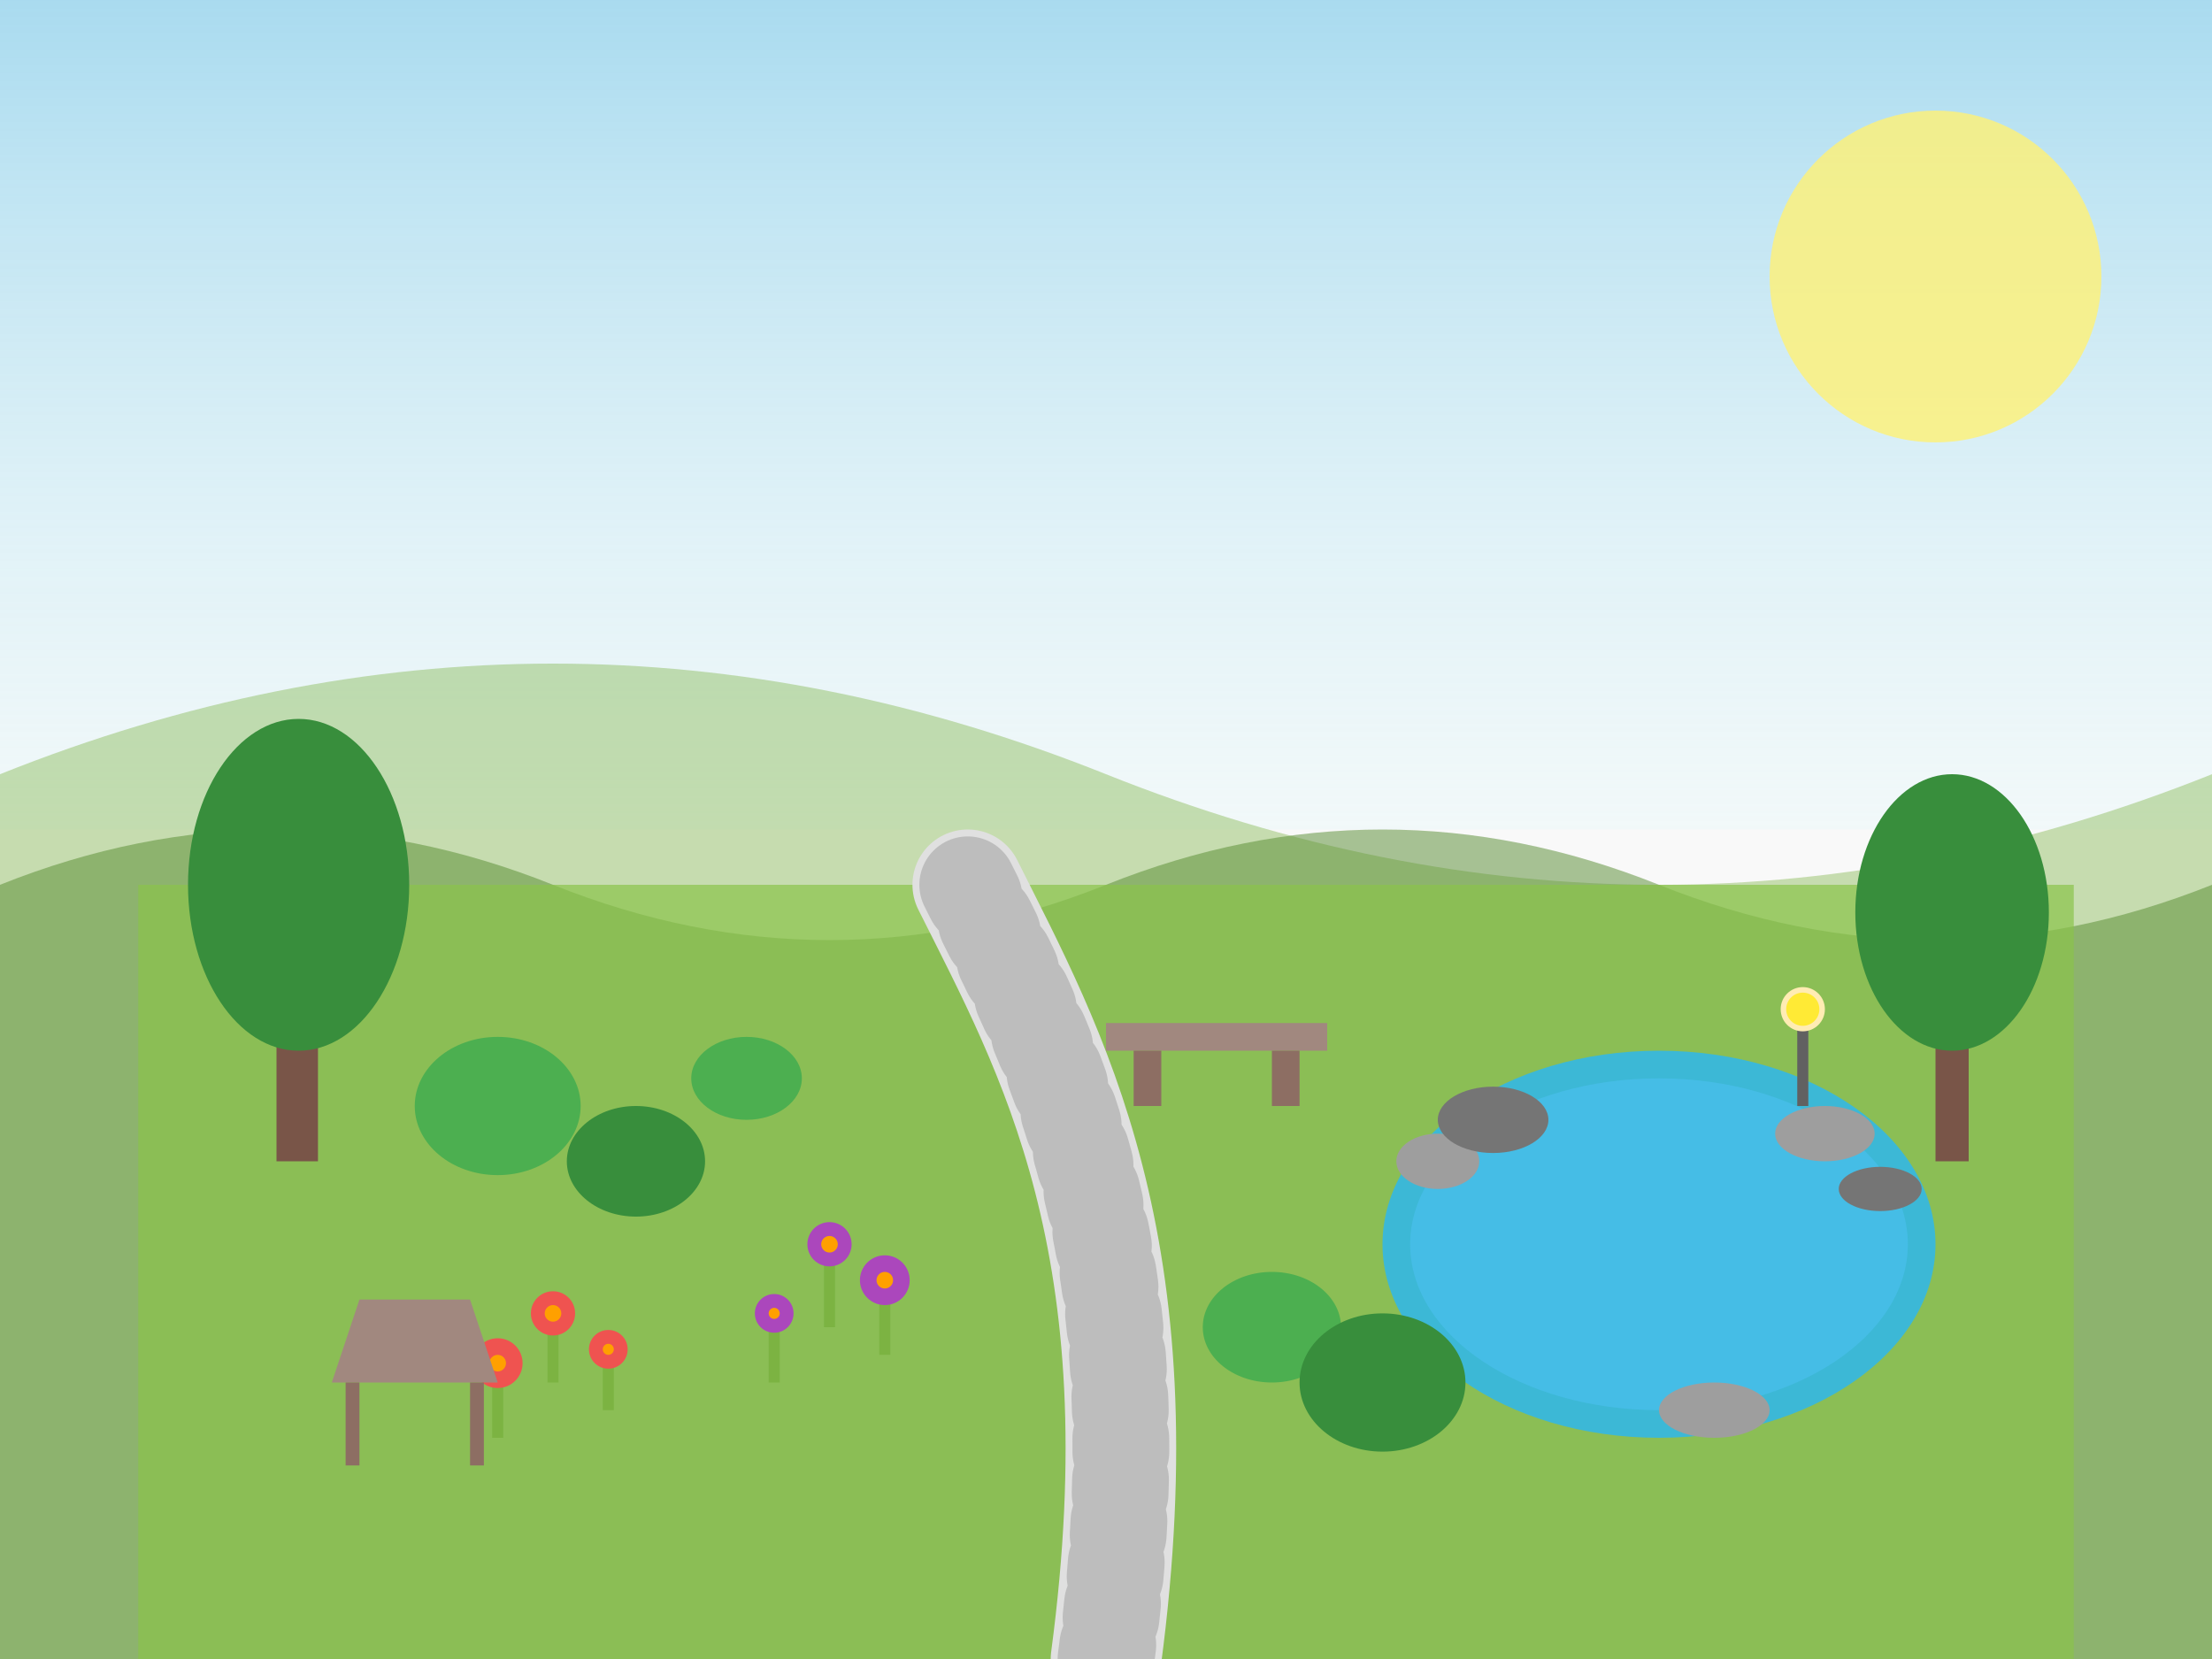 <svg xmlns="http://www.w3.org/2000/svg" viewBox="0 0 800 600" preserveAspectRatio="xMidYMid meet">
  <!-- Background -->
  <rect width="800" height="600" fill="#f9f9f9"/>
  
  <!-- Sky gradient -->
  <defs>
    <linearGradient id="skyGradient" x1="0%" y1="0%" x2="0%" y2="100%">
      <stop offset="0%" style="stop-color:#87CEEB;stop-opacity:0.7"/>
      <stop offset="100%" style="stop-color:#E0F7FA;stop-opacity:0.3"/>
    </linearGradient>
  </defs>
  <rect width="800" height="300" fill="url(#skyGradient)"/>
  
  <!-- Sun -->
  <circle cx="700" cy="100" r="60" fill="#FFF176" fill-opacity="0.8"/>
  
  <!-- Hills in background -->
  <path d="M0,280 Q200,200 400,280 T800,280 V600 H0 Z" fill="#7CB342" fill-opacity="0.4"/>
  <path d="M0,320 Q100,280 200,320 T400,320 T600,320 T800,320 V600 H0 Z" fill="#558B2F" fill-opacity="0.5"/>
  
  <!-- Main garden area -->
  <rect x="50" y="320" width="700" height="280" fill="#8BC34A" fill-opacity="0.7"/>
  
  <!-- Garden path -->
  <path d="M350,320 C380,380 420,450 400,600" stroke="#E0E0E0" stroke-width="40" fill="none" stroke-linecap="round"/>
  <path d="M350,320 C380,380 420,450 400,600" stroke="#BDBDBD" stroke-width="35" fill="none" stroke-dasharray="5,10" stroke-linecap="round"/>
  
  <!-- Garden pond -->
  <ellipse cx="600" cy="450" rx="100" ry="70" fill="#29B6F6" fill-opacity="0.8"/>
  <ellipse cx="600" cy="450" rx="90" ry="60" fill="#4FC3F7" fill-opacity="0.5"/>
  
  <!-- Rocks around pond -->
  <ellipse cx="520" cy="420" rx="15" ry="10" fill="#9E9E9E"/>
  <ellipse cx="540" cy="405" rx="20" ry="12" fill="#757575"/>
  <ellipse cx="660" cy="410" rx="18" ry="10" fill="#9E9E9E"/>
  <ellipse cx="680" cy="430" rx="15" ry="8" fill="#757575"/>
  <ellipse cx="620" cy="510" rx="20" ry="10" fill="#9E9E9E"/>
  
  <!-- Trees -->
  <rect x="100" y="340" width="15" height="80" fill="#795548"/>
  <ellipse cx="108" cy="320" rx="40" ry="60" fill="#388E3C"/>
  
  <rect x="700" y="350" width="12" height="70" fill="#795548"/>
  <ellipse cx="706" cy="330" rx="35" ry="50" fill="#388E3C"/>
  
  <!-- Bushes -->
  <ellipse cx="180" cy="400" rx="30" ry="25" fill="#4CAF50"/>
  <ellipse cx="230" cy="420" rx="25" ry="20" fill="#388E3C"/>
  <ellipse cx="270" cy="390" rx="20" ry="15" fill="#4CAF50"/>
  
  <ellipse cx="460" cy="480" rx="25" ry="20" fill="#4CAF50"/>
  <ellipse cx="500" cy="500" rx="30" ry="25" fill="#388E3C"/>
  
  <!-- Flowers -->
  <g transform="translate(200, 500)">
    <rect x="-2" y="-20" width="4" height="20" fill="#7CB342"/>
    <circle cx="0" cy="-25" r="8" fill="#EF5350"/>
    <circle cx="0" cy="-25" r="3" fill="#FFA000"/>
  </g>
  
  <g transform="translate(220, 510)">
    <rect x="-2" y="-18" width="4" height="18" fill="#7CB342"/>
    <circle cx="0" cy="-22" r="7" fill="#EF5350"/>
    <circle cx="0" cy="-22" r="2" fill="#FFA000"/>
  </g>
  
  <g transform="translate(180, 520)">
    <rect x="-2" y="-22" width="4" height="22" fill="#7CB342"/>
    <circle cx="0" cy="-27" r="9" fill="#EF5350"/>
    <circle cx="0" cy="-27" r="3" fill="#FFA000"/>
  </g>
  
  <g transform="translate(300, 480)">
    <rect x="-2" y="-25" width="4" height="25" fill="#7CB342"/>
    <circle cx="0" cy="-30" r="8" fill="#AB47BC"/>
    <circle cx="0" cy="-30" r="3" fill="#FFA000"/>
  </g>
  
  <g transform="translate(280, 500)">
    <rect x="-2" y="-20" width="4" height="20" fill="#7CB342"/>
    <circle cx="0" cy="-25" r="7" fill="#AB47BC"/>
    <circle cx="0" cy="-25" r="2" fill="#FFA000"/>
  </g>
  
  <g transform="translate(320, 490)">
    <rect x="-2" y="-22" width="4" height="22" fill="#7CB342"/>
    <circle cx="0" cy="-27" r="9" fill="#AB47BC"/>
    <circle cx="0" cy="-27" r="3" fill="#FFA000"/>
  </g>
  
  <!-- Garden bench -->
  <rect x="400" y="370" width="80" height="10" fill="#A1887F"/>
  <rect x="410" y="380" width="10" height="20" fill="#8D6E63"/>
  <rect x="460" y="380" width="10" height="20" fill="#8D6E63"/>
  
  <!-- Gazebo -->
  <polygon points="120,500 180,500 170,470 130,470" fill="#A1887F"/>
  <rect x="125" y="500" width="5" height="30" fill="#8D6E63"/>
  <rect x="170" y="500" width="5" height="30" fill="#8D6E63"/>
  
  <!-- Garden lamp -->
  <rect x="650" y="370" width="4" height="30" fill="#616161"/>
  <circle cx="652" cy="365" r="8" fill="#FFECB3"/>
  <circle cx="652" cy="365" r="6" fill="#FFEA00" fill-opacity="0.7"/>
</svg>
